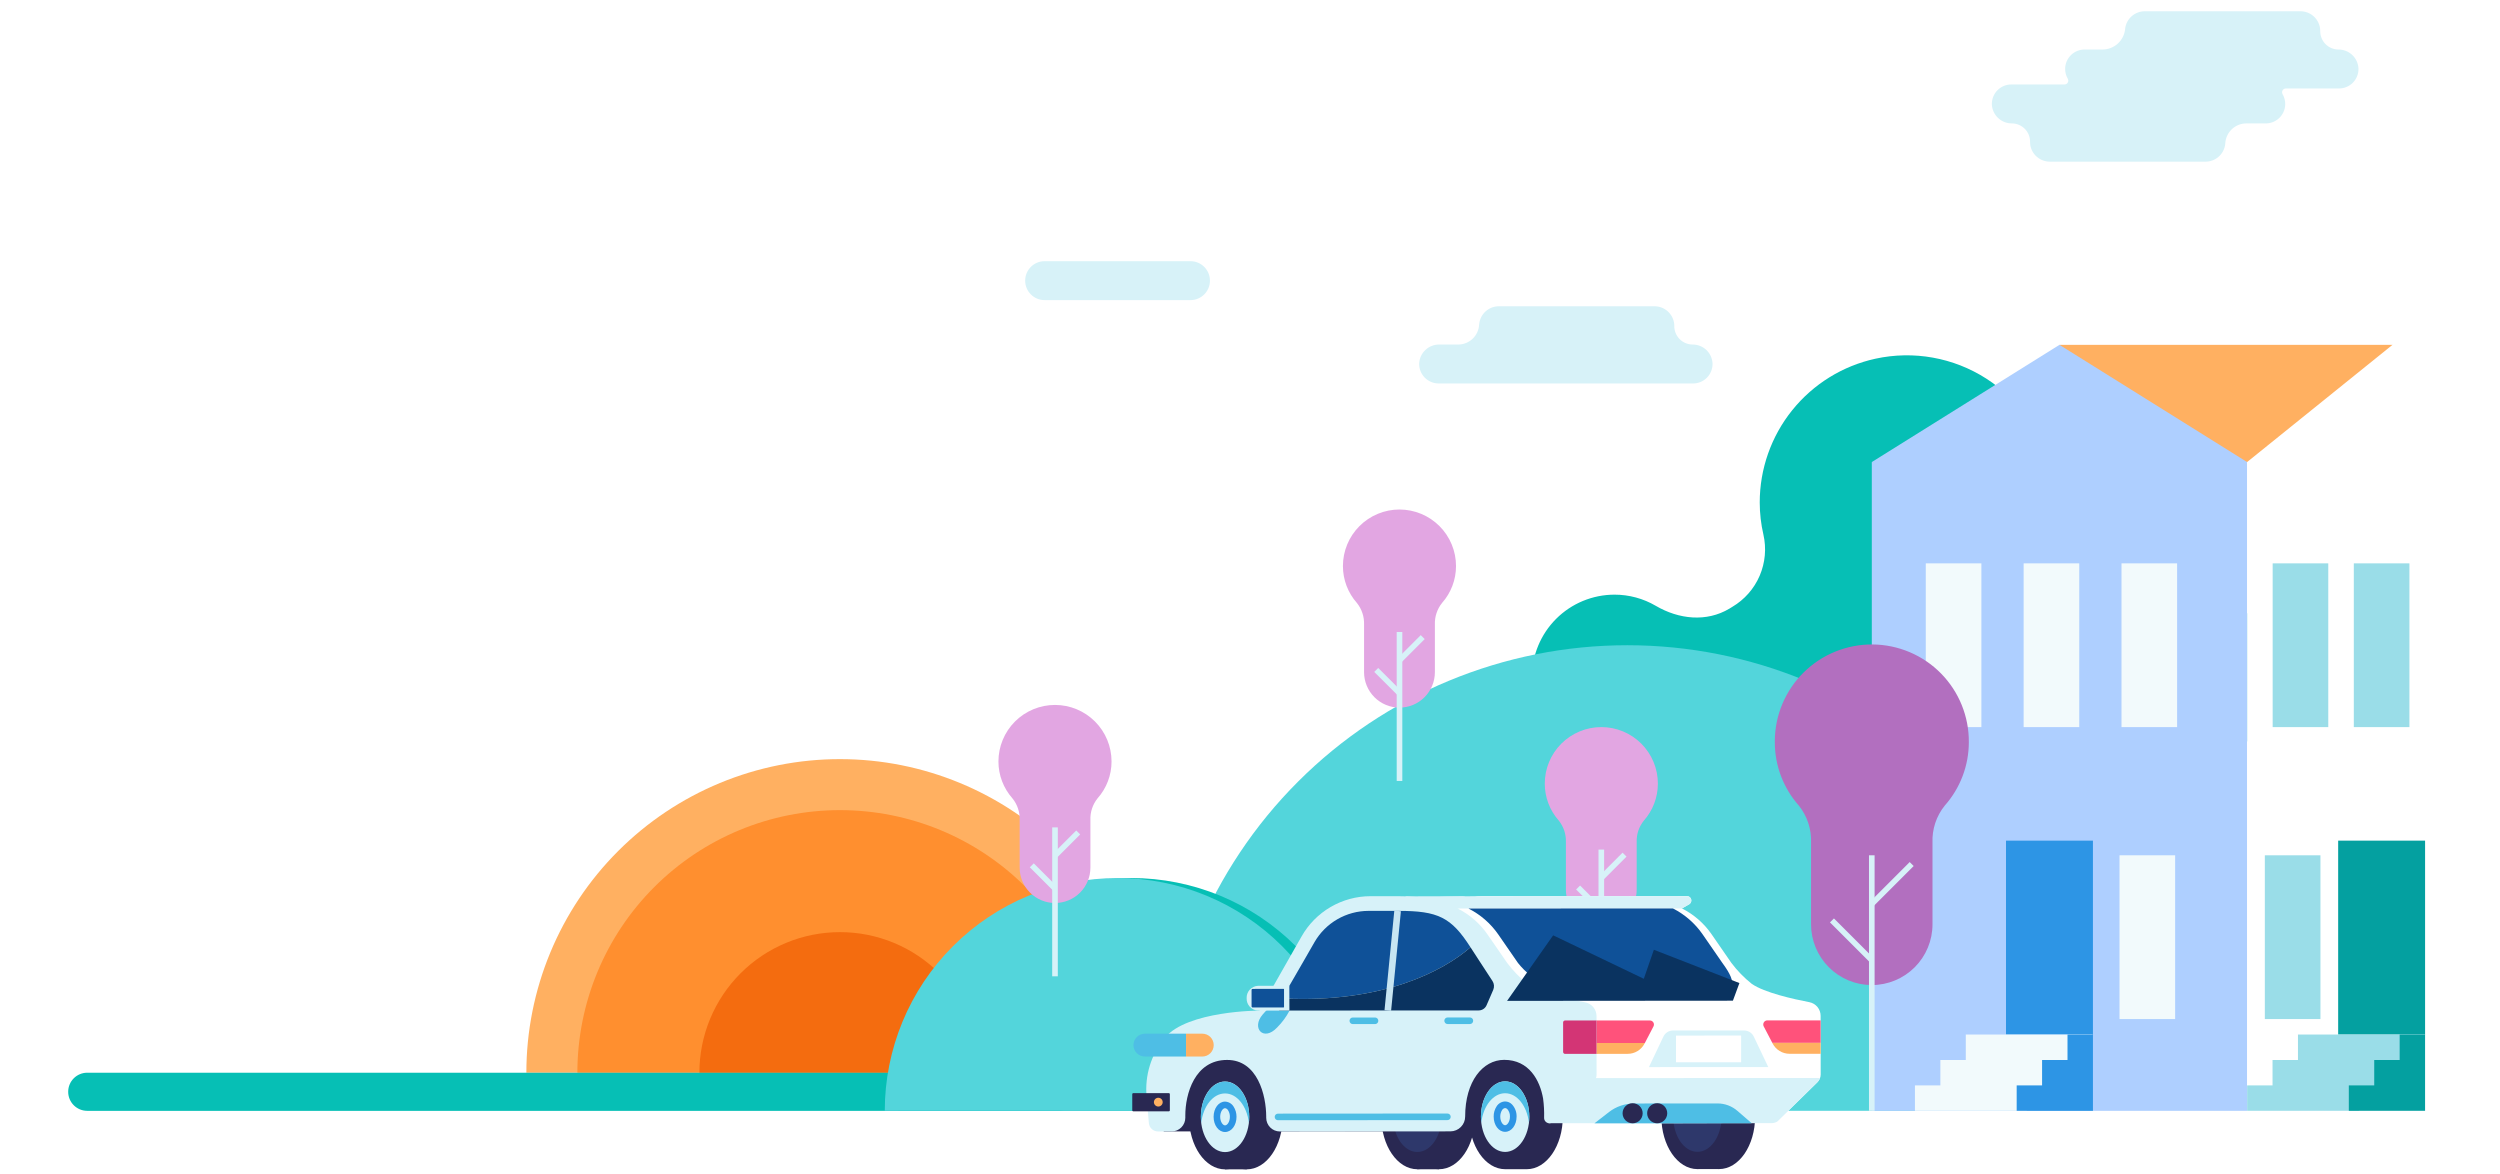 <svg width="330" height="155" viewBox="0 0 330 155" fill="none" xmlns="http://www.w3.org/2000/svg">
<rect x="0" y="0" width="330" height="155" fill="#808080" stroke="none"/>
<g clip-path="url(#clip0_3536_2974)">
<rect width="330" height="155" fill="white"/>
<g clip-path="url(#clip1_3536_2974)">
<path d="M110.876 100.205C105.44 100.204 100.058 101.274 95.035 103.354C90.013 105.434 85.45 108.482 81.606 112.326C77.762 116.169 74.712 120.732 72.632 125.754C70.551 130.776 69.481 136.159 69.48 141.595V141.6H152.272C152.272 130.622 147.912 120.093 140.149 112.33C132.387 104.567 121.859 100.206 110.881 100.205H110.876Z" fill="#FFB061"/>
<path d="M110.876 106.937C101.684 106.936 92.867 110.587 86.367 117.087C79.866 123.587 76.213 132.403 76.213 141.596V141.596H145.54C145.539 132.404 141.887 123.588 135.388 117.089C128.888 110.589 120.073 106.937 110.881 106.937H110.876Z" fill="#FF8F2F"/>
<path d="M110.876 123.041C108.439 123.041 106.026 123.521 103.775 124.453C101.523 125.386 99.478 126.753 97.755 128.476C96.031 130.2 94.665 132.246 93.732 134.497C92.8 136.749 92.32 139.162 92.32 141.599H129.438C129.438 136.677 127.483 131.957 124.003 128.476C120.523 124.996 115.803 123.041 110.881 123.041H110.876Z" fill="#F46C0F"/>
<path d="M139.685 141.598H11.517C10.127 141.598 9 142.724 9 144.115C9 145.505 10.127 146.631 11.517 146.631H139.685C141.075 146.631 142.202 145.505 142.202 144.115C142.202 142.724 141.075 141.598 139.685 141.598Z" fill="#06BFB5"/>
<path d="M157.143 34.476H137.891C136.472 34.476 135.322 35.626 135.322 37.045V37.046C135.322 38.465 136.472 39.615 137.891 39.615H157.143C158.562 39.615 159.712 38.465 159.712 37.046V37.045C159.712 35.626 158.562 34.476 157.143 34.476Z" fill="#D7F2F8"/>
<path d="M223.4 45.478C222.756 45.469 222.142 45.205 221.693 44.743C221.244 44.281 220.996 43.66 221.005 43.016V43.008C221.006 42.931 221.004 42.854 220.997 42.778C220.931 42.128 220.624 41.526 220.137 41.091C219.649 40.656 219.017 40.419 218.364 40.427H197.885C197.232 40.419 196.6 40.656 196.112 41.091C195.625 41.526 195.318 42.128 195.252 42.778L195.244 42.845C195.21 43.551 194.907 44.218 194.396 44.708C193.885 45.198 193.206 45.473 192.499 45.478H189.985C189.301 45.471 188.642 45.73 188.146 46.201C187.65 46.672 187.357 47.317 187.329 48C187.324 48.339 187.386 48.675 187.51 48.99C187.635 49.305 187.821 49.592 188.057 49.836C188.293 50.079 188.575 50.273 188.886 50.407C189.197 50.542 189.531 50.613 189.87 50.618H223.485C223.823 50.619 224.157 50.552 224.468 50.423C224.78 50.294 225.063 50.105 225.302 49.867C225.541 49.628 225.73 49.345 225.859 49.034C225.988 48.722 226.055 48.388 226.055 48.051C226.055 48.033 226.055 48.015 226.055 47.996C226.028 47.313 225.736 46.668 225.24 46.197C224.744 45.727 224.084 45.469 223.4 45.478V45.478Z" fill="#D7F2F8"/>
<path d="M308.653 6.537C308.336 6.533 308.023 6.467 307.731 6.342C307.44 6.216 307.176 6.035 306.955 5.808C306.734 5.581 306.56 5.313 306.442 5.018C306.325 4.724 306.267 4.409 306.271 4.092V4.068C306.272 3.946 306.262 3.824 306.241 3.703C306.146 3.081 305.83 2.514 305.35 2.107C304.87 1.699 304.259 1.479 303.63 1.487H283.147C282.509 1.478 281.89 1.704 281.406 2.12C280.923 2.537 280.608 3.116 280.522 3.748V3.8C280.454 4.544 280.112 5.237 279.562 5.743C279.012 6.249 278.293 6.532 277.546 6.537H275.252C274.571 6.515 273.909 6.764 273.412 7.229C272.915 7.694 272.622 8.338 272.6 9.018C272.583 9.505 272.706 9.986 272.953 10.406C273.018 10.52 273.035 10.656 273.001 10.783C272.966 10.911 272.882 11.019 272.768 11.084C272.693 11.127 272.608 11.15 272.522 11.15H265.493C265.156 11.149 264.823 11.215 264.511 11.344C264.2 11.472 263.917 11.661 263.679 11.898C263.44 12.136 263.251 12.418 263.122 12.729C262.992 13.04 262.926 13.374 262.925 13.71C262.925 13.742 262.925 13.773 262.925 13.805C262.963 14.483 263.261 15.12 263.758 15.583C264.254 16.046 264.91 16.299 265.589 16.289C265.905 16.294 266.218 16.36 266.51 16.485C266.801 16.61 267.065 16.792 267.286 17.019C267.507 17.246 267.681 17.514 267.799 17.809C267.916 18.103 267.974 18.418 267.97 18.735V18.759C267.97 18.883 267.978 19.008 267.992 19.131C268.092 19.752 268.411 20.317 268.891 20.722C269.372 21.128 269.982 21.347 270.611 21.34H291.097C291.735 21.349 292.354 21.123 292.837 20.707C293.321 20.291 293.636 19.712 293.722 19.079L293.737 18.893C293.785 18.181 294.104 17.515 294.628 17.031C295.153 16.546 295.843 16.281 296.556 16.289H298.996C299.333 16.301 299.669 16.245 299.985 16.127C300.301 16.008 300.59 15.829 300.836 15.598C301.082 15.368 301.281 15.091 301.42 14.784C301.56 14.477 301.637 14.146 301.648 13.809C301.665 13.322 301.542 12.841 301.295 12.421C301.23 12.306 301.212 12.171 301.247 12.043C301.282 11.916 301.366 11.808 301.48 11.743C301.555 11.7 301.64 11.677 301.726 11.677H308.75C309.087 11.678 309.42 11.612 309.731 11.484C310.042 11.355 310.325 11.167 310.564 10.93C310.802 10.692 310.992 10.409 311.121 10.099C311.25 9.788 311.317 9.455 311.318 9.118V9.022C311.28 8.344 310.981 7.707 310.484 7.244C309.988 6.781 309.331 6.528 308.653 6.537V6.537Z" fill="#D7F2F8"/>
<path d="M289.789 78.497C287.887 78.495 286.018 78.998 284.373 79.956C281.339 81.718 277.708 82.091 274.711 80.275L274.625 80.216C273.02 79.216 271.773 77.734 271.063 75.983C270.352 74.231 270.214 72.299 270.668 70.464C271.285 67.737 271.288 64.906 270.676 62.177C269.577 57.146 266.525 52.758 262.191 49.977C257.856 47.196 252.595 46.25 247.564 47.348C243.233 48.293 239.356 50.691 236.576 54.145C233.797 57.598 232.283 61.898 232.285 66.331C232.286 67.756 232.448 69.176 232.769 70.564C233.184 72.383 233.011 74.287 232.275 76.001C231.538 77.715 230.276 79.151 228.67 80.101L228.283 80.339C225.255 82.149 221.603 81.753 218.56 79.967C216.908 79.001 215.029 78.493 213.116 78.494C211.683 78.495 210.264 78.778 208.941 79.327C207.618 79.876 206.416 80.68 205.403 81.694C204.391 82.707 203.588 83.911 203.041 85.235C202.493 86.559 202.212 87.978 202.213 89.41C202.214 90.843 202.497 92.261 203.046 93.584C203.595 94.907 204.399 96.11 205.412 97.122C206.426 98.134 207.629 98.937 208.953 99.485C210.276 100.032 211.695 100.314 213.128 100.313C215.047 100.312 216.932 99.805 218.593 98.842C220.253 97.879 221.63 96.496 222.585 94.831C223.585 93.157 225.008 91.774 226.71 90.823C228.412 89.871 230.335 89.383 232.285 89.409V89.409C234.236 89.384 236.159 89.873 237.862 90.824C239.566 91.775 240.99 93.157 241.992 94.831C242.704 96.073 243.654 97.164 244.788 98.039C245.921 98.914 247.216 99.558 248.599 99.933C249.981 100.308 251.423 100.407 252.844 100.224C254.265 100.042 255.635 99.581 256.878 98.869C258.559 97.905 259.952 96.512 260.916 94.831C261.917 93.156 263.34 91.773 265.044 90.822C266.748 89.87 268.672 89.383 270.623 89.41C272.573 89.384 274.497 89.871 276.199 90.823C277.902 91.775 279.324 93.157 280.323 94.833C281.762 97.343 284.14 99.178 286.932 99.936C289.725 100.693 292.704 100.311 295.214 98.872C297.724 97.432 299.56 95.055 300.317 92.263C301.074 89.47 300.691 86.491 299.252 83.981C298.297 82.315 296.92 80.931 295.259 79.968C293.598 79.005 291.712 78.498 289.792 78.497H289.789Z" fill="#06BFB5"/>
<path d="M214.807 85.17C198.507 85.17 182.875 91.644 171.348 103.169C159.822 114.694 153.345 130.326 153.343 146.626H276.265C276.265 130.327 269.79 114.695 258.265 103.17C246.74 91.645 231.108 85.17 214.809 85.17H214.807Z" fill="#53D5DB"/>
<path d="M149.323 115.898C141.174 115.899 133.36 119.136 127.597 124.898C121.835 130.659 118.597 138.473 118.594 146.622L180.05 146.627C180.05 138.477 176.813 130.662 171.05 124.899C165.288 119.136 157.472 115.898 149.323 115.898Z" fill="#06BFB5"/>
<path d="M147.519 115.899C139.369 115.899 131.554 119.136 125.791 124.899C120.028 130.662 116.791 138.477 116.79 146.627H178.246C178.245 138.478 175.008 130.664 169.247 124.901C163.486 119.139 155.672 115.9 147.523 115.898L147.519 115.899Z" fill="#53D5DB"/>
<path d="M315.81 45.52H271.849V60.991H315.81V45.52Z" fill="#FFB061"/>
<path d="M296.619 60.992H247.078V146.631H296.619V60.992Z" fill="#AECFFF"/>
<path d="M271.849 45.518L247.077 60.991C247.077 60.991 259.463 65.435 271.849 65.435C284.234 65.435 296.617 60.991 296.617 60.991L271.849 45.518Z" fill="#AECFFF"/>
<path d="M335 60.992H296.619V146.631H335V60.992Z" fill="white"/>
<path d="M315.809 45.518L296.619 60.989C296.619 60.989 306.214 64.703 315.809 64.703C325.404 64.703 335 60.989 335 60.989L315.809 45.518Z" fill="white"/>
<path d="M320.111 110.964H308.638V136.564H320.111V110.964Z" fill="#04A0A0"/>
<path d="M306.299 112.9H298.958V134.515H306.299V112.9Z" fill="#9ADDE8"/>
<path d="M307.332 74.364H299.991V95.979H307.332V74.364Z" fill="#9ADDE8"/>
<path d="M318.044 74.364H310.703V95.979H318.044V74.364Z" fill="#9ADDE8"/>
<path d="M261.543 74.364H254.202V95.979H261.543V74.364Z" fill="#F2FAFC"/>
<path d="M274.46 74.364H267.119V95.979H274.46V74.364Z" fill="#F2FAFC"/>
<path d="M287.378 74.364H280.037V95.979H287.378V74.364Z" fill="#F2FAFC"/>
<path d="M306.686 136.563H303.331V139.919H299.975V143.274H296.62V146.63H311.328L320.06 136.562L306.686 136.563Z" fill="#9ADDE8"/>
<path d="M316.755 136.563V139.919H313.398V143.274H310.043V146.63H320.11V136.562L316.755 136.563Z" fill="#04A0A0"/>
<path d="M276.267 110.964H264.794V136.564H276.267V110.964Z" fill="#2D95E5"/>
<path d="M287.118 112.9H279.777V134.515H287.118V112.9Z" fill="#F2FAFC"/>
<path d="M262.84 136.563H259.484V139.919H256.129V143.274H252.772V146.63H267.48L276.213 136.562L262.84 136.563Z" fill="#F2FAFC"/>
<path d="M272.91 136.563V139.919H269.554V143.274H266.201V146.63H276.269V136.562L272.91 136.563Z" fill="#2D95E5"/>
<path d="M259.886 97.979C259.9 96.298 259.582 94.63 258.951 93.071C258.321 91.512 257.389 90.093 256.21 88.894C255.031 87.695 253.627 86.74 252.078 86.084C250.53 85.428 248.868 85.083 247.186 85.069C245.504 85.055 243.836 85.373 242.277 86.004C240.718 86.635 239.298 87.566 238.099 88.746C236.9 89.925 235.946 91.33 235.289 92.878C234.633 94.427 234.289 96.09 234.275 97.772V97.982C234.275 101.064 235.405 104.038 237.451 106.343C238.558 107.728 239.129 109.466 239.058 111.238V122.012C239.06 124.137 239.905 126.175 241.408 127.678C242.911 129.181 244.949 130.026 247.074 130.028V130.028C249.2 130.028 251.239 129.183 252.742 127.68C254.245 126.177 255.09 124.138 255.09 122.012V111.238C255.018 109.464 255.592 107.725 256.704 106.343C258.75 104.038 259.882 101.064 259.886 97.982V97.979Z" fill="#B26FBF"/>
<path d="M247.447 112.9H246.706V146.627H247.447V112.9Z" fill="#D7F2F8"/>
<path d="M252.08 113.791L246.817 119.054L247.34 119.577L252.603 114.314L252.08 113.791Z" fill="#D7F2F8"/>
<path d="M242.079 121.232L241.556 121.755L246.815 127.014L247.338 126.491L242.079 121.232Z" fill="#D7F2F8"/>
<path d="M192.194 74.727C192.195 73.747 192.003 72.776 191.629 71.87C191.255 70.964 190.706 70.141 190.013 69.447C189.321 68.753 188.498 68.203 187.593 67.827C186.688 67.451 185.717 67.257 184.737 67.256C183.757 67.255 182.786 67.447 181.88 67.821C180.974 68.195 180.15 68.745 179.457 69.437C178.763 70.129 178.212 70.952 177.836 71.857C177.46 72.763 177.267 73.733 177.266 74.713V74.727C177.267 76.523 177.926 78.257 179.118 79.6C179.763 80.408 180.096 81.422 180.055 82.456V88.727C180.056 89.967 180.549 91.156 181.427 92.034C182.304 92.911 183.493 93.404 184.734 93.405V93.405C185.973 93.404 187.162 92.911 188.038 92.033C188.914 91.156 189.406 89.966 189.405 88.727V82.456C189.365 81.422 189.697 80.408 190.342 79.6C191.535 78.257 192.193 76.523 192.194 74.727V74.727Z" fill="#E2A6E2"/>
<path d="M185.106 83.422H184.365V103.087H185.106V83.422Z" fill="#D7F2F8"/>
<path d="M187.539 83.837L184.474 86.902L184.996 87.425L188.062 84.36L187.539 83.837Z" fill="#D7F2F8"/>
<path d="M184.474 91.76L181.401 88.695L181.924 88.171L184.997 91.237L184.474 91.76Z" fill="#D7F2F8"/>
<path d="M218.84 103.44C218.84 102.46 218.647 101.489 218.271 100.584C217.896 99.678 217.346 98.855 216.653 98.162C215.96 97.469 215.137 96.919 214.231 96.544C213.325 96.169 212.355 95.976 211.374 95.976C209.395 95.976 207.496 96.763 206.096 98.162C204.696 99.562 203.91 101.461 203.91 103.44C203.908 105.239 204.567 106.976 205.762 108.32C206.407 109.129 206.74 110.143 206.699 111.176V117.447C206.699 118.687 207.19 119.876 208.066 120.753C208.942 121.631 210.131 122.124 211.371 122.125V122.125C212.611 122.124 213.799 121.631 214.676 120.753C215.552 119.876 216.043 118.687 216.043 117.447V111.176C216.002 110.141 216.339 109.126 216.991 108.32C218.182 106.974 218.84 105.238 218.84 103.44V103.44Z" fill="#E2A6E2"/>
<path d="M211.744 112.144H211.003V131.801H211.744V112.144Z" fill="#D7F2F8"/>
<path d="M211.635 116.147L211.111 115.624L214.177 112.551L214.701 113.075L211.635 116.147Z" fill="#D7F2F8"/>
<path d="M208.57 116.889L208.047 117.412L211.112 120.477L211.635 119.954L208.57 116.889Z" fill="#D7F2F8"/>
<path d="M146.723 100.516C146.723 98.537 145.937 96.638 144.537 95.238C143.137 93.838 141.239 93.052 139.259 93.052C138.279 93.052 137.308 93.245 136.402 93.62C135.496 93.995 134.673 94.545 133.98 95.238C133.287 95.931 132.737 96.754 132.362 97.66C131.987 98.566 131.794 99.537 131.794 100.517C131.794 102.313 132.453 104.046 133.646 105.389C134.298 106.194 134.635 107.21 134.594 108.245V114.523C134.594 115.137 134.714 115.744 134.949 116.311C135.183 116.877 135.527 117.392 135.961 117.826C136.394 118.26 136.909 118.604 137.475 118.839C138.042 119.074 138.649 119.195 139.262 119.195V119.195C139.876 119.195 140.483 119.075 141.05 118.84C141.616 118.606 142.131 118.262 142.565 117.829C142.999 117.395 143.343 116.88 143.578 116.314C143.813 115.747 143.934 115.14 143.934 114.527V108.245C143.893 107.211 144.226 106.197 144.871 105.389C146.067 104.048 146.726 102.313 146.723 100.516V100.516Z" fill="#E2A6E2"/>
<path d="M139.632 109.216H138.891V128.874H139.632V109.216Z" fill="#D7F2F8"/>
<path d="M142.065 109.624L139 112.689L139.523 113.212L142.588 110.147L142.065 109.624Z" fill="#D7F2F8"/>
<path d="M136.458 113.961L135.935 114.484L139 117.55L139.523 117.027L136.458 113.961Z" fill="#D7F2F8"/>
<path d="M205.027 137.675L155.483 137.701L153.605 149.35L205.033 149.323L205.027 137.675Z" fill="#292852"/>
<path d="M198.675 140.462L201.531 140.455C204.157 140.455 206.292 143.564 206.292 147.395C206.292 151.226 204.164 154.335 201.538 154.335H198.682C196.048 154.335 193.921 151.232 193.921 147.403C193.921 143.573 196.04 140.462 198.675 140.462Z" fill="#292852"/>
<path d="M198.676 152.055C200.441 152.055 201.871 149.969 201.871 147.396C201.871 144.823 200.441 142.737 198.676 142.737C196.912 142.737 195.482 144.823 195.482 147.396C195.482 149.969 196.912 152.055 198.676 152.055Z" fill="#D7F2F9"/>
<path d="M198.674 144.307C197.096 144.307 195.788 145.987 195.528 148.185C195.497 147.924 195.482 147.66 195.483 147.397C195.483 144.831 196.911 142.742 198.672 142.742C200.433 142.742 201.861 144.825 201.871 147.397C201.868 147.66 201.851 147.924 201.819 148.185C201.556 145.98 200.253 144.307 198.674 144.307Z" fill="#4EBEE5"/>
<path d="M198.675 149.402C197.827 149.402 197.165 148.524 197.165 147.394C197.155 146.914 197.29 146.442 197.552 146.039C197.67 145.847 197.835 145.688 198.03 145.575C198.226 145.462 198.446 145.399 198.672 145.392C198.843 145.393 199.012 145.428 199.169 145.496C199.327 145.564 199.468 145.662 199.587 145.786C199.99 146.222 200.206 146.799 200.19 147.393C200.188 148.517 199.523 149.402 198.675 149.402ZM198.675 146.263C198.592 146.274 198.513 146.304 198.443 146.351C198.374 146.397 198.315 146.459 198.273 146.531C198.113 146.789 198.03 147.088 198.035 147.393V147.393C198.035 148.047 198.38 148.53 198.675 148.53C198.969 148.53 199.314 148.039 199.314 147.393C199.328 147.031 199.205 146.678 198.969 146.403C198.891 146.323 198.786 146.274 198.675 146.263V146.263Z" fill="#2D95E5"/>
<path d="M164.565 140.479H161.706V154.355H164.565V140.479Z" fill="#292852"/>
<path d="M164.565 154.354C167.193 154.354 169.322 151.248 169.322 147.416C169.322 143.584 167.193 140.477 164.565 140.477C161.938 140.477 159.808 143.584 159.808 147.416C159.808 151.248 161.938 154.354 164.565 154.354Z" fill="#292852"/>
<path d="M161.706 154.356C164.333 154.356 166.463 151.25 166.463 147.418C166.463 143.586 164.333 140.479 161.706 140.479C159.078 140.479 156.948 143.586 156.948 147.418C156.948 151.25 159.078 154.356 161.706 154.356Z" fill="#292852"/>
<path d="M161.706 152.076C163.47 152.076 164.901 149.99 164.901 147.417C164.901 144.844 163.47 142.758 161.706 142.758C159.942 142.758 158.512 144.844 158.512 147.417C158.512 149.99 159.942 152.076 161.706 152.076Z" fill="#D7F2F9"/>
<path d="M161.706 144.334C160.122 144.334 158.821 146.008 158.56 148.213C158.53 147.951 158.515 147.688 158.516 147.424C158.516 144.851 159.944 142.77 161.705 142.77C163.466 142.77 164.894 144.852 164.903 147.424C164.902 147.686 164.884 147.946 164.852 148.205C164.591 146.005 163.282 144.334 161.706 144.334Z" fill="#4EBEE5"/>
<path d="M161.705 149.426C160.857 149.426 160.195 148.541 160.195 147.418C160.195 146.297 160.857 145.41 161.705 145.41C161.93 145.418 162.15 145.481 162.346 145.594C162.541 145.707 162.706 145.866 162.825 146.057C163.088 146.462 163.225 146.935 163.219 147.418C163.222 148.541 162.553 149.426 161.705 149.426ZM161.065 147.418C161.065 148.065 161.41 148.549 161.705 148.549C161.999 148.549 162.344 148.088 162.344 147.418C162.35 147.114 162.268 146.814 162.106 146.556C162.065 146.482 162.008 146.419 161.938 146.371C161.868 146.323 161.788 146.292 161.705 146.281V146.281C161.4 146.281 161.065 146.771 161.065 147.421V147.418Z" fill="#2D95E5"/>
<path d="M226.917 140.444H224.057V154.321H226.917V140.444Z" fill="#292852"/>
<path d="M226.917 154.32C229.544 154.32 231.674 151.214 231.674 147.381C231.674 143.549 229.544 140.443 226.917 140.443C224.29 140.443 222.16 143.549 222.16 147.381C222.16 151.214 224.29 154.32 226.917 154.32Z" fill="#292852"/>
<path d="M224.057 154.322C226.684 154.322 228.814 151.215 228.814 147.383C228.814 143.551 226.684 140.445 224.057 140.445C221.43 140.445 219.3 143.551 219.3 147.383C219.3 151.215 221.43 154.322 224.057 154.322Z" fill="#292852"/>
<path d="M224.058 152.042C225.822 152.042 227.252 149.956 227.252 147.383C227.252 144.81 225.822 142.724 224.058 142.724C222.294 142.724 220.864 144.81 220.864 147.383C220.864 149.956 222.294 152.042 224.058 152.042Z" fill="#2E386B"/>
<path d="M189.947 140.463H187.087V154.339H189.947V140.463Z" fill="#292852"/>
<path d="M189.947 154.339C192.574 154.339 194.704 151.232 194.704 147.4C194.704 143.568 192.574 140.461 189.947 140.461C187.319 140.461 185.19 143.568 185.19 147.4C185.19 151.232 187.319 154.339 189.947 154.339Z" fill="#292852"/>
<path d="M187.087 154.341C189.714 154.341 191.844 151.234 191.844 147.402C191.844 143.57 189.714 140.463 187.087 140.463C184.46 140.463 182.33 143.57 182.33 147.402C182.33 151.234 184.46 154.341 187.087 154.341Z" fill="#292852"/>
<path d="M187.087 152.06C188.851 152.06 190.281 149.974 190.281 147.401C190.281 144.828 188.851 142.743 187.087 142.743C185.323 142.743 183.892 144.828 183.892 147.401C183.892 149.974 185.323 152.06 187.087 152.06Z" fill="#2E386B"/>
<path d="M236.12 134.689H234.87C234.7 134.69 234.535 134.74 234.393 134.834C234.252 134.928 234.141 135.061 234.074 135.217L232.877 138.037C232.837 138.128 232.815 138.226 232.813 138.326C232.811 138.426 232.829 138.525 232.865 138.618C232.901 138.711 232.956 138.795 233.025 138.867C233.094 138.939 233.177 138.997 233.268 139.037C233.362 139.078 233.464 139.1 233.567 139.1H236.118L236.12 134.689Z" fill="#FF527B"/>
<path d="M201.53 133.37L190.756 119.52C190.756 119.52 194.186 119.616 193.881 118.776C194.366 118.443 194.944 118.271 195.532 118.285L214.188 118.277C214.485 118.277 214.768 118.285 215.05 118.292H215.043L222.682 118.284C222.759 118.285 222.834 118.301 222.904 118.331C222.974 118.361 223.038 118.405 223.091 118.46C223.145 118.514 223.187 118.579 223.215 118.65C223.243 118.721 223.257 118.797 223.256 118.873C223.255 118.974 223.227 119.073 223.176 119.16C223.125 119.247 223.052 119.319 222.965 119.37L222.017 119.913C223.581 120.703 224.924 121.871 225.922 123.312C227.32 125.335 227.789 126.035 228.533 127.091C229.312 128.131 230.222 129.066 231.24 129.873C232.899 131.027 236.715 131.882 238.835 132.287C239.255 132.368 239.634 132.593 239.905 132.923C240.177 133.254 240.325 133.669 240.323 134.097L240.33 141.826C240.331 142.017 240.293 142.206 240.219 142.383C240.145 142.559 240.036 142.719 239.899 142.852L234.603 148.045C234.365 148.283 233.643 148.245 233.018 148.245H229.158L221.972 148.253L208.716 148.261L209.259 142.727L201.53 133.37Z" fill="white"/>
<path d="M215.039 118.294L222.679 118.287C222.755 118.288 222.831 118.304 222.901 118.334C222.971 118.364 223.035 118.408 223.088 118.462C223.141 118.517 223.183 118.582 223.212 118.653C223.24 118.724 223.254 118.8 223.253 118.876C223.252 118.977 223.224 119.076 223.173 119.163C223.122 119.25 223.049 119.322 222.961 119.373L222.013 119.916L189.931 119.93V118.413C190.199 118.327 195.198 118.287 195.525 118.287L214.181 118.279C214.478 118.279 214.761 118.287 215.043 118.293L215.039 118.294Z" fill="#D7F2F9"/>
<path d="M240.248 142.292C240.177 142.504 240.057 142.698 239.898 142.857L234.602 148.049C234.319 148.214 233.991 148.284 233.665 148.25H229.157L221.971 148.258L204.408 148.266L208.718 142.307L240.248 142.292Z" fill="#D7F2F9"/>
<path d="M153.753 136.99C156.729 133.404 166.243 133.397 166.243 133.397L171.8 123.623C172.711 122.008 174.035 120.663 175.636 119.728C177.237 118.792 179.058 118.298 180.912 118.297H184.602C191.081 118.289 194.514 120.692 196.34 123.333C197.738 125.356 198.207 126.056 198.951 127.112C199.732 128.152 200.642 129.089 201.658 129.901C203.317 131.047 207.14 131.909 209.26 132.315C209.679 132.397 210.055 132.623 210.325 132.954C210.596 133.284 210.742 133.698 210.74 134.125L210.748 141.854C210.748 142.045 210.71 142.234 210.636 142.41C210.562 142.587 210.454 142.746 210.317 142.88L205.02 148.072C204.954 148.137 204.875 148.188 204.789 148.222C204.703 148.257 204.611 148.274 204.519 148.272C204.426 148.271 204.334 148.252 204.249 148.215C204.164 148.178 204.087 148.125 204.022 148.059C203.957 147.992 203.906 147.913 203.872 147.827C203.838 147.741 203.821 147.648 203.822 147.555C203.847 146.703 203.802 145.849 203.689 145.004C203.272 142.623 201.851 139.901 198.556 139.901C195.722 139.901 193.401 142.746 193.401 147.377C193.404 147.894 193.202 148.39 192.839 148.758C192.477 149.126 191.983 149.336 191.466 149.34L168.95 149.355C168.712 149.355 168.476 149.308 168.256 149.217C168.036 149.126 167.836 148.992 167.668 148.823C167.5 148.655 167.367 148.455 167.276 148.234C167.186 148.014 167.139 147.779 167.14 147.541V147.417C167.14 144.561 165.994 139.905 161.978 139.912C157.693 139.912 156.451 144.42 156.461 147.268V147.536C156.462 147.774 156.416 148.01 156.326 148.229C156.235 148.449 156.103 148.649 155.935 148.818C155.767 148.986 155.568 149.12 155.349 149.212C155.13 149.303 154.894 149.351 154.657 149.352H152.841C152.543 149.349 152.256 149.235 152.036 149.033C151.816 148.831 151.679 148.555 151.651 148.258L151.35 144.747C151.098 141.975 151.941 139.214 153.701 137.056L153.753 136.99Z" fill="#D7F2F9"/>
<path d="M170.222 133.397C169.791 134.224 169.233 134.98 168.571 135.638C166.786 137.534 165.123 135.705 166.681 133.904C167.999 132.387 170.192 130.133 170.192 130.133L170.222 133.397Z" fill="#4EBEE5"/>
<path d="M168.69 147.87C168.633 147.87 168.577 147.859 168.524 147.837C168.472 147.815 168.424 147.783 168.384 147.743C168.344 147.702 168.312 147.654 168.29 147.601C168.269 147.548 168.258 147.492 168.259 147.435C168.258 147.378 168.269 147.321 168.29 147.268C168.312 147.216 168.344 147.168 168.384 147.127C168.424 147.087 168.472 147.055 168.524 147.033C168.577 147.011 168.633 147 168.69 147L191.058 146.985C191.115 146.984 191.172 146.995 191.225 147.017C191.278 147.038 191.327 147.07 191.367 147.111C191.408 147.151 191.44 147.2 191.461 147.253C191.483 147.306 191.494 147.363 191.493 147.42C191.494 147.478 191.483 147.534 191.461 147.588C191.44 147.641 191.408 147.689 191.367 147.73C191.327 147.77 191.278 147.802 191.225 147.824C191.172 147.845 191.115 147.856 191.058 147.855L168.69 147.87Z" fill="#4EBEE5"/>
<path d="M178.568 135.181C178.511 135.181 178.455 135.169 178.403 135.147C178.35 135.126 178.302 135.093 178.262 135.053C178.222 135.013 178.19 134.965 178.169 134.912C178.148 134.859 178.137 134.802 178.137 134.745C178.137 134.688 178.148 134.632 178.169 134.579C178.19 134.526 178.222 134.478 178.262 134.438C178.302 134.397 178.35 134.365 178.403 134.343C178.455 134.321 178.511 134.31 178.568 134.31H181.507C181.564 134.31 181.62 134.321 181.672 134.343C181.725 134.365 181.773 134.397 181.813 134.438C181.853 134.478 181.885 134.526 181.906 134.579C181.927 134.632 181.938 134.688 181.938 134.745C181.938 134.802 181.927 134.859 181.906 134.912C181.885 134.965 181.853 135.013 181.813 135.053C181.773 135.093 181.725 135.126 181.672 135.147C181.62 135.169 181.564 135.181 181.507 135.181H178.568Z" fill="#4EBEE5"/>
<path d="M191.087 135.174C191.03 135.174 190.973 135.164 190.92 135.142C190.867 135.12 190.818 135.088 190.778 135.048C190.737 135.007 190.705 134.959 190.684 134.906C190.662 134.853 190.651 134.796 190.652 134.739C190.651 134.681 190.662 134.624 190.684 134.571C190.705 134.518 190.737 134.47 190.778 134.429C190.818 134.389 190.867 134.357 190.92 134.335C190.973 134.313 191.03 134.303 191.087 134.303H194.025C194.083 134.303 194.14 134.313 194.193 134.335C194.246 134.357 194.294 134.389 194.335 134.429C194.375 134.47 194.407 134.518 194.429 134.571C194.451 134.624 194.461 134.681 194.461 134.739C194.461 134.796 194.451 134.853 194.429 134.906C194.407 134.959 194.375 135.007 194.335 135.048C194.294 135.088 194.246 135.12 194.193 135.142C194.14 135.164 194.083 135.174 194.025 135.174H191.087Z" fill="#4EBEE5"/>
<path d="M169.492 131.803L170.199 130.107L170.191 130.13L172.103 126.82L173.517 124.357C174.238 123.107 175.276 122.068 176.525 121.345C177.774 120.622 179.192 120.24 180.635 120.236H184.623C189.815 120.236 191.57 121.077 194.104 125.042C190.536 128.166 182.473 132.421 169.492 131.803Z" fill="#0F5198"/>
<path d="M194.106 125.041L194.136 125.086C194.575 125.775 194.865 126.217 195.252 126.805C195.467 127.132 195.713 127.511 196.028 127.995L197.009 129.497C197.119 129.669 197.186 129.866 197.203 130.069C197.219 130.273 197.186 130.477 197.106 130.665L196.229 132.688C196.141 132.892 195.996 133.066 195.811 133.189C195.626 133.311 195.409 133.377 195.187 133.378H191.05L168.838 133.392L169.493 131.8C182.47 132.421 190.536 128.166 194.106 125.041Z" fill="#0A3360"/>
<path d="M184.05 120.195L182.755 133.346L183.625 133.431L184.92 120.281L184.05 120.195Z" fill="#C7E5F2"/>
<path d="M185.456 118.313L193.088 118.306C193.165 118.306 193.241 118.321 193.311 118.35C193.382 118.379 193.446 118.422 193.5 118.476C193.554 118.53 193.597 118.594 193.626 118.665C193.655 118.735 193.67 118.811 193.67 118.887C193.67 118.99 193.643 119.09 193.592 119.179C193.541 119.267 193.468 119.341 193.379 119.392L191.043 120.738L185.456 118.313Z" fill="#D7F2F9"/>
<path d="M154.282 144.293H149.598C149.521 144.293 149.458 144.355 149.458 144.433V146.557C149.458 146.634 149.521 146.697 149.598 146.697H154.282C154.359 146.697 154.421 146.634 154.421 146.557V144.433C154.421 144.355 154.359 144.293 154.282 144.293Z" fill="#292852"/>
<path d="M151.127 136.445H156.557V139.462H151.127C150.929 139.462 150.733 139.424 150.55 139.348C150.367 139.273 150.201 139.162 150.061 139.023C149.92 138.883 149.809 138.717 149.733 138.535C149.657 138.352 149.617 138.156 149.617 137.958V137.951C149.618 137.552 149.778 137.169 150.061 136.886C150.344 136.604 150.727 136.445 151.127 136.445V136.445Z" fill="#4EBEE5"/>
<path d="M158.7 136.445C158.898 136.444 159.094 136.483 159.277 136.558C159.46 136.633 159.626 136.744 159.766 136.884C159.907 137.023 160.018 137.189 160.094 137.372C160.17 137.554 160.21 137.75 160.21 137.948V137.955C160.21 138.355 160.051 138.739 159.767 139.022C159.484 139.306 159.1 139.465 158.7 139.465H156.557V136.448L158.7 136.445Z" fill="#FFB061"/>
<path d="M152.896 146.063C153.216 146.063 153.475 145.803 153.475 145.484C153.475 145.164 153.216 144.904 152.896 144.904C152.576 144.904 152.316 145.164 152.316 145.484C152.316 145.803 152.576 146.063 152.896 146.063Z" fill="#FFB061"/>
<path d="M217.784 134.704C217.926 134.704 218.062 134.76 218.162 134.86C218.263 134.959 218.319 135.095 218.32 135.237C218.32 135.323 218.299 135.408 218.26 135.485L217.122 137.672H210.744V134.704H217.784Z" fill="#FF527B"/>
<path d="M217.077 137.753C216.867 138.161 216.548 138.503 216.155 138.742C215.763 138.981 215.313 139.107 214.853 139.107L210.74 139.115V137.672H217.118L217.077 137.753Z" fill="#FFB061"/>
<path d="M233.283 134.689C233.212 134.69 233.141 134.706 233.076 134.735C233.01 134.763 232.951 134.805 232.901 134.856C232.852 134.908 232.813 134.969 232.787 135.036C232.761 135.102 232.748 135.173 232.75 135.245C232.751 135.326 232.771 135.405 232.807 135.478L233.945 137.657H240.323V134.689H233.283Z" fill="#FF527B"/>
<path d="M233.986 137.746C234.199 138.153 234.519 138.495 234.913 138.734C235.306 138.973 235.757 139.099 236.217 139.1H240.324V137.657H233.945L233.986 137.746Z" fill="#FFB061"/>
<path d="M217.657 140.858L233.412 140.85L231.508 136.848C231.395 136.603 231.215 136.396 230.988 136.249C230.762 136.103 230.498 136.024 230.228 136.022H220.833C220.565 136.025 220.302 136.103 220.077 136.25C219.851 136.396 219.672 136.604 219.561 136.848L217.657 140.858Z" fill="#D7F2F9"/>
<path d="M229.828 136.692V140.218L221.232 140.222V136.697L229.828 136.692Z" fill="white"/>
<path d="M220.826 119.913C222.389 120.705 223.731 121.873 224.731 123.313C226.129 125.336 226.598 126.035 227.342 127.091C229.536 130.067 228.778 130.811 226.464 130.811L208.397 130.818C206.861 130.875 205.334 130.569 203.939 129.924C202.544 129.279 201.321 128.314 200.37 127.107C199.626 126.051 199.151 125.351 197.759 123.328C196.757 121.889 195.412 120.721 193.847 119.929L220.826 119.913Z" fill="#0F5198"/>
<path d="M229.602 129.765L218.31 125.369L216.982 129.2L205.016 123.463L198.932 132.116L228.743 132.092L229.602 129.765Z" fill="#0A3360"/>
<path d="M210.464 148.282L231.237 148.274L229.333 146.63C228.606 146 227.676 145.654 226.714 145.655L215.69 145.663C214.498 145.661 213.339 146.055 212.395 146.784L210.464 148.282Z" fill="#4EBEE5"/>
<path d="M215.507 148.276C216.239 148.276 216.832 147.683 216.832 146.951C216.832 146.219 216.239 145.625 215.507 145.625C214.774 145.625 214.181 146.219 214.181 146.951C214.181 147.683 214.774 148.276 215.507 148.276Z" fill="#292852"/>
<path d="M218.749 148.274C219.481 148.274 220.075 147.681 220.075 146.949C220.075 146.217 219.481 145.623 218.749 145.623C218.017 145.623 217.423 146.217 217.423 146.949C217.423 147.681 218.017 148.274 218.749 148.274Z" fill="#292852"/>
<path d="M170.192 130.13H166.044C165.632 130.15 165.244 130.333 164.965 130.638C164.686 130.943 164.539 131.346 164.557 131.759V131.759C164.539 132.173 164.685 132.578 164.964 132.884C165.242 133.191 165.631 133.375 166.044 133.397H170.202" fill="#D7F2F9"/>
<path d="M169.442 132.985H165.349C165.311 132.985 165.275 132.97 165.248 132.943C165.222 132.916 165.207 132.88 165.207 132.842V130.677C165.207 130.64 165.222 130.603 165.248 130.577C165.275 130.55 165.311 130.535 165.349 130.535L169.442 130.531C169.455 130.531 169.468 130.536 169.478 130.545C169.487 130.555 169.492 130.568 169.492 130.581V130.581V132.93C169.492 132.944 169.487 132.956 169.478 132.966C169.468 132.975 169.455 132.98 169.442 132.98V132.985Z" fill="#0F5198"/>
<path d="M210.743 139.114H206.59C206.521 139.114 206.456 139.087 206.407 139.038C206.359 138.99 206.331 138.924 206.331 138.855V138.855V134.961C206.331 134.893 206.359 134.827 206.407 134.778C206.456 134.73 206.521 134.703 206.59 134.703H210.743V139.114Z" fill="#D33575"/>
</g>
</g>
<defs>
<clipPath id="clip0_3536_2974">
<rect width="330" height="155" fill="white"/>
</clipPath>
<clipPath id="clip1_3536_2974">
<rect width="326" height="152.868" fill="white" transform="translate(9 1.486)"/>
</clipPath>
</defs>
</svg>
